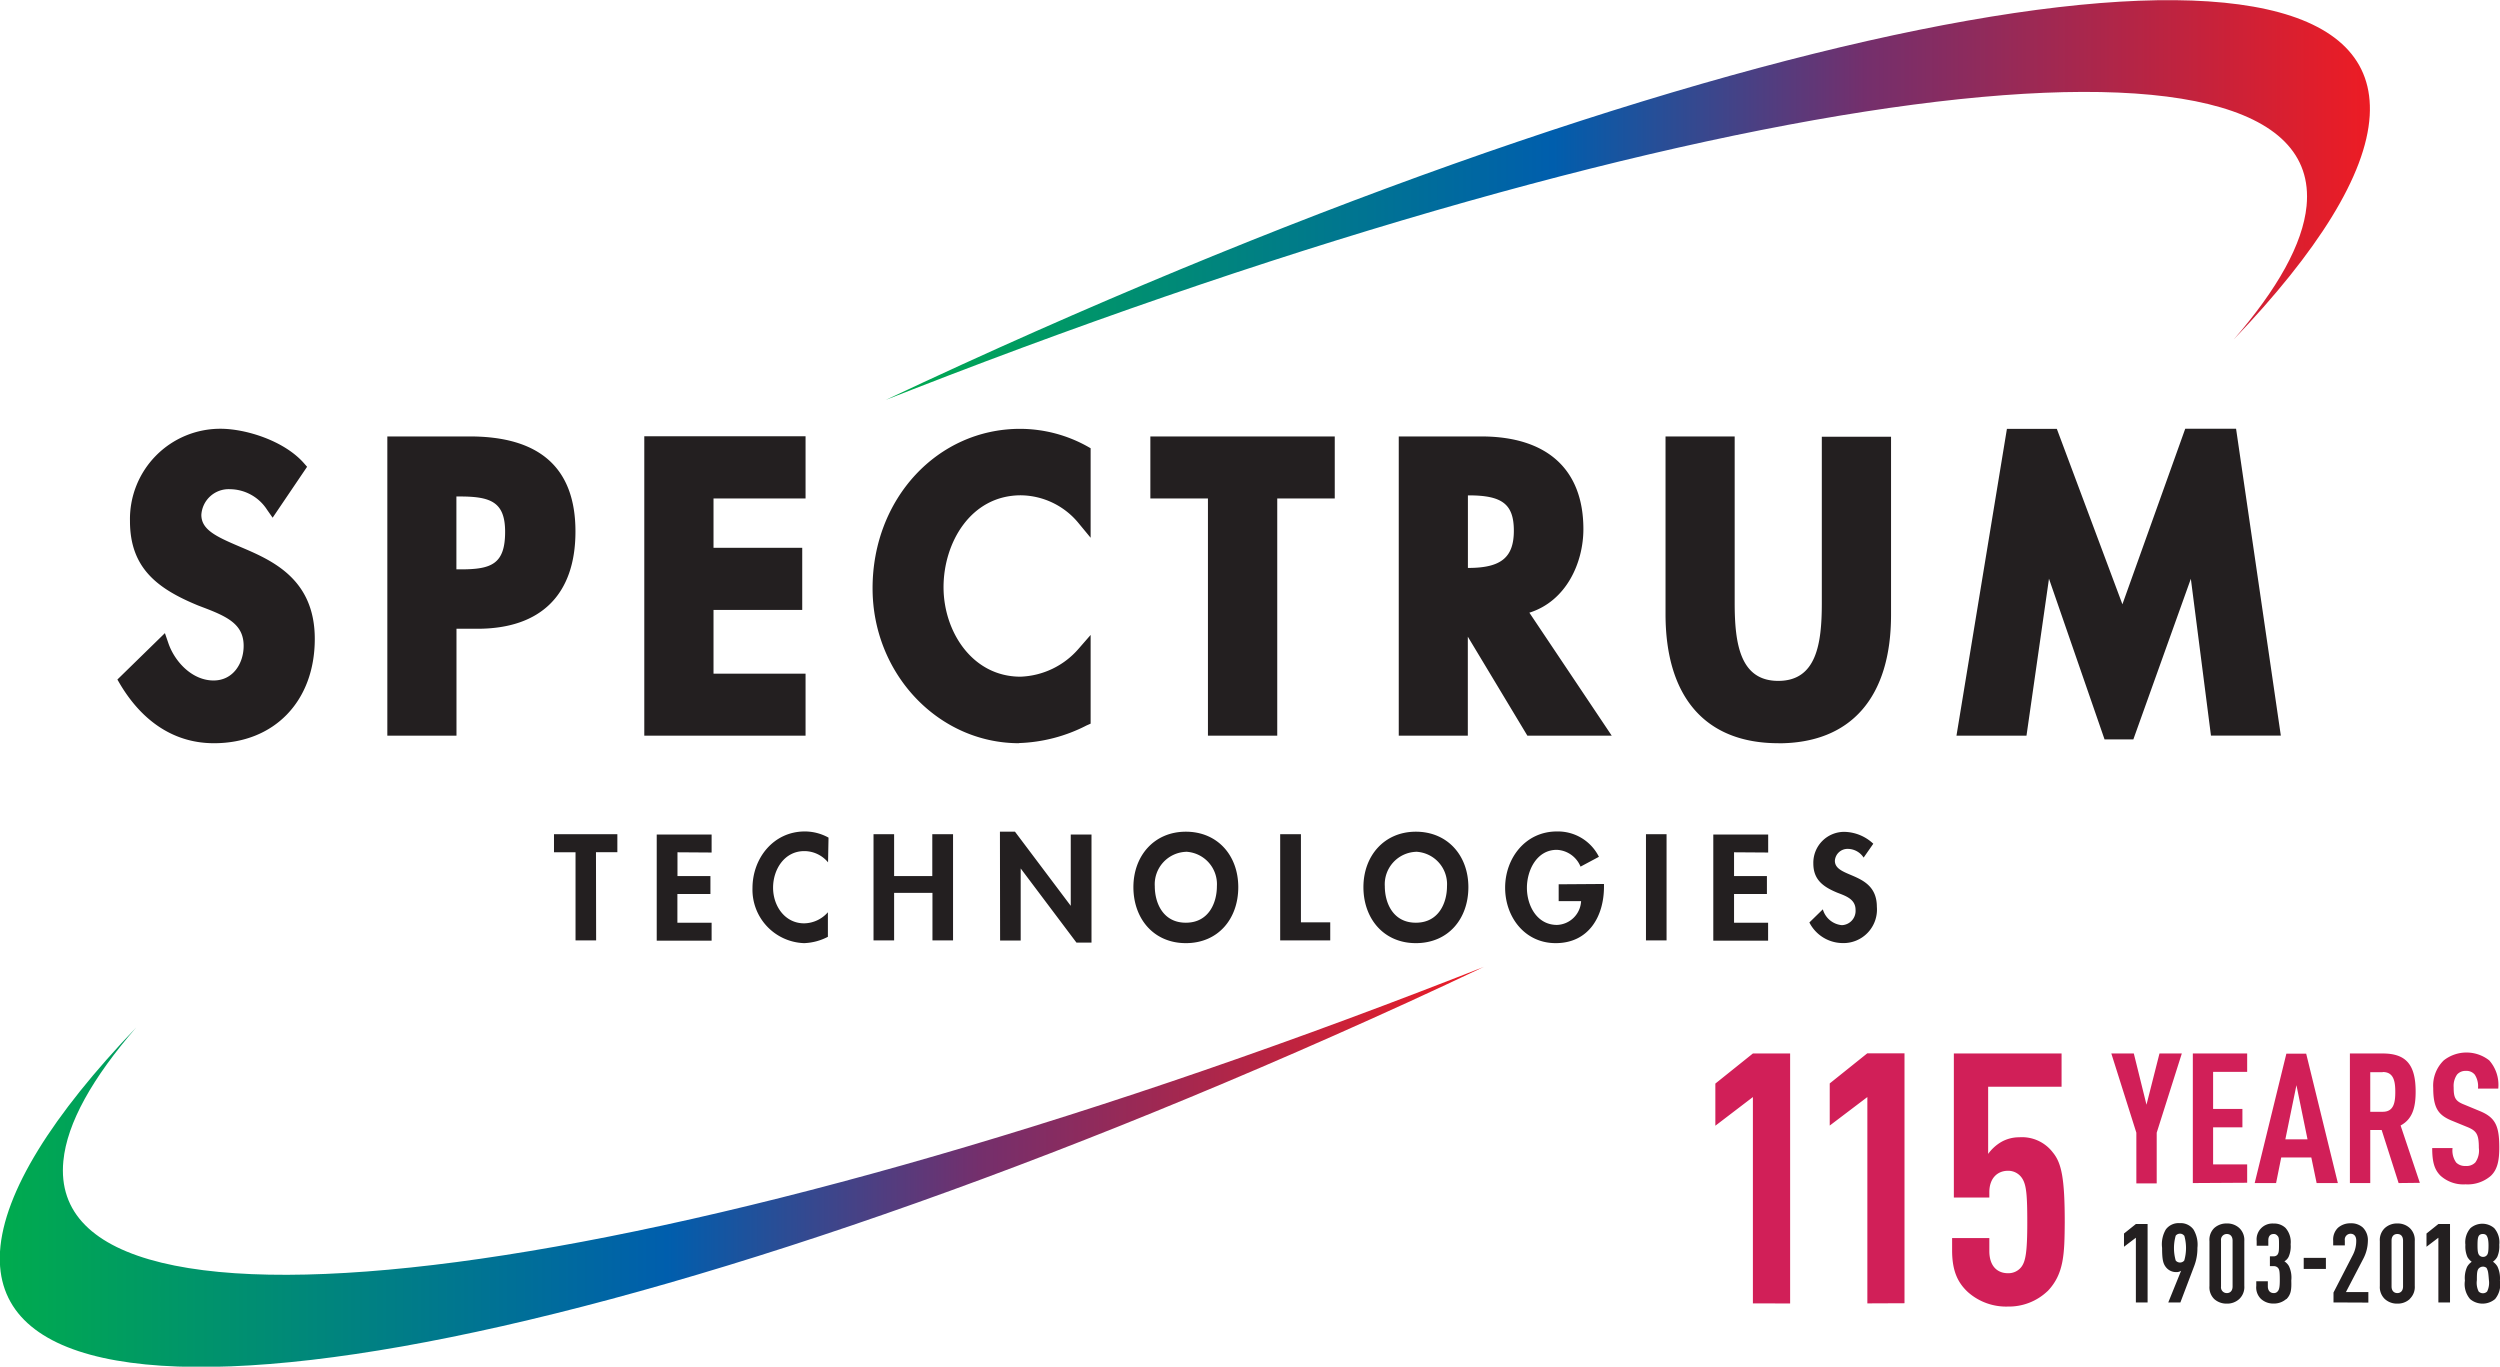 <svg xmlns="http://www.w3.org/2000/svg" xmlns:xlink="http://www.w3.org/1999/xlink" viewBox="0 0 315.62 172.54"><defs><style>.cls-1{fill:url(#Purple_Red_Yellow);}.cls-2{fill:url(#Purple_Red_Yellow-2);}.cls-3{fill:#231f20;}.cls-4{fill:#d11f58;}</style><linearGradient id="Purple_Red_Yellow" x2="187.37" y1="138.79" y2="138.79" gradientTransform="matrix(1 -.09 0 1 0 14.39)" gradientUnits="userSpaceOnUse"><stop offset="0" stop-color="#00ab4e"/><stop offset=".45" stop-color="#005ead"/><stop offset=".66" stop-color="#742f6c"/><stop offset="1" stop-color="#ed1c24"/></linearGradient><linearGradient id="Purple_Red_Yellow-2" x1="111.82" x2="299.2" y1="31.14" y2="31.14" xlink:href="#Purple_Red_Yellow"/></defs><title>logo-115</title><g id="Layer_2"><g id="Layer_1-2"><path d="M184 123.37c-99.75 38.9-178.55 49.27-176 23.2.46-4.8 3.68-10.5 9.2-16.86C6.62 140.78.48 150.5 0 158c-1.7 28.26 77.85 14.18 177.7-31.44q4.85-2.22 9.64-4.5z" class="cls-1"/><path d="M115.2 49.17C214.94 10.27 293.74-.1 291.2 26c-.47 4.8-3.68 10.5-9.2 16.86 10.57-11.06 16.72-20.77 17.17-28.25 1.7-28.28-77.85-14.2-177.7 31.4q-4.85 2.22-9.65 4.48z" class="cls-2"/><path d="M27 93.83c-4.83 0-8.92-2.57-11.83-7.44l-.35-.6 6-5.86.44 1.28c.8 2.33 3 4.7 5.7 4.7 2.5 0 3.8-2.2 3.8-4.37 0-2.7-2-3.68-5.15-4.87l-.6-.23c-5.16-2.12-8.6-4.74-8.6-10.65a11.4 11.4 0 0 1 11.42-11.66c3.2 0 8 1.5 10.5 4.3l.44.5-4.35 6.43-.7-1a5.64 5.64 0 0 0-4.7-2.6A3.45 3.45 0 0 0 25.42 65c0 1.86 1.83 2.73 4.82 4 4 1.7 9.5 4 9.5 11.66 0 7.87-5.12 13.17-12.74 13.17zM48.9 92.88V55.1h10.4c8.87 0 13.35 4 13.35 12s-4.4 12.28-12.38 12.28h-2.64v13.5zm9.3-21c3.86 0 5.57-.68 5.57-4.74 0-3.8-1.85-4.46-5.75-4.46h-.4v9.2zM81.34 92.88v-37.8h20.36v7.85H90.08v6.23h11.2V77h-11.2v8.05h11.62v7.83H81.34zM128.66 93.83c-10.2 0-18.5-8.77-18.5-19.56 0-11.3 8.18-20.13 18.64-20.13a17.56 17.56 0 0 1 8.45 2.2l.44.25v11.3l-1.52-1.84a9.57 9.57 0 0 0-7.28-3.52c-6.35 0-9.77 6-9.77 11.6s3.63 11.3 9.72 11.3a10.17 10.17 0 0 0 7.35-3.55l1.5-1.72v11.2l-.5.22a20 20 0 0 1-8.54 2.23zM152.5 92.88V62.93h-7.27V55.1h23.28v7.83h-7.26v29.95h-8.74zM192.83 92.88l-7.52-12.5v12.5h-8.72V55.1H187c8.32 0 12.9 4.16 12.9 11.7 0 4.22-2.14 9.08-6.82 10.55l10.4 15.53zm-7.46-21.18c4.14 0 5.75-1.32 5.75-4.7s-1.5-4.46-5.7-4.46h-.1v9.16zM224.52 93.83c-9.2 0-14.25-5.8-14.25-16.3V55.1H219v21c0 5.12.66 9.86 5.5 9.86s5.5-4.7 5.5-9.82v-21h8.74v22.4c.03 10.46-5.03 16.3-14.22 16.3zM265.7 93.36l-7.02-20.3-2.84 19.82H247l6.37-38.74h6.3l8.28 22.15 7.93-22.16h6.42l5.65 38.74h-8.82l-2.54-19.8-7.26 20.28h-3.65zM75.26 118.72h-2.6V107.6h-2.72v-2.28h8v2.27h-2.7zM85.53 107.6v3h4.16v2.27h-4.17v3.62h4.32v2.27h-6.93v-13.4h6.93v2.27zM104.54 108.87a3.9 3.9 0 0 0-3-1.42c-2.5 0-3.94 2.3-3.94 4.62s1.5 4.5 3.92 4.5a4.07 4.07 0 0 0 3-1.4v3.1a7.05 7.05 0 0 1-3 .8 6.75 6.75 0 0 1-6.52-6.95c0-3.8 2.68-7.15 6.6-7.15a6.16 6.16 0 0 1 3 .78zM117.7 110.6v-5.28h2.62v13.4h-2.6v-6h-4.84v6h-2.6v-13.4h2.6v5.28zM126.24 105h1.9l7.04 9.36v-9h2.62V119h-1.9l-7.04-9.36v9.1h-2.6zM149.72 119.07c-4.1 0-6.63-3.12-6.63-7.07s2.62-7 6.62-7 6.62 3 6.62 7-2.54 7.07-6.62 7.07zm0-11.53a4.1 4.1 0 0 0-3.93 4.35c0 2.05 1 4.6 3.92 4.6s3.92-2.55 3.92-4.6a4.1 4.1 0 0 0-3.92-4.36zM164.24 116.44h3.7v2.28h-6.32v-13.4h2.62zM178.75 119.07c-4.08 0-6.62-3.12-6.62-7.07s2.63-7 6.62-7 6.63 3 6.63 7-2.54 7.07-6.63 7.07zm0-11.53a4.1 4.1 0 0 0-3.92 4.35c0 2.05 1 4.6 3.92 4.6s3.93-2.55 3.93-4.6a4.1 4.1 0 0 0-3.93-4.36zM202.5 111.6v.33c0 3.78-1.94 7.14-6.1 7.14-3.9 0-6.38-3.3-6.38-7s2.54-7.1 6.54-7.1a5.78 5.78 0 0 1 5.3 3.2l-2.32 1.24a3.4 3.4 0 0 0-3-2.12c-2.52 0-3.77 2.57-3.77 4.8s1.26 4.68 3.8 4.68a3.16 3.16 0 0 0 3.04-3h-2.83v-2.13zM210.4 118.72h-2.6v-13.4h2.6zM218.92 107.6v3h4.15v2.27h-4.15v3.62h4.3v2.27h-6.92v-13.4h6.93v2.27zM235.28 108.27a2.4 2.4 0 0 0-2-1.1 1.6 1.6 0 0 0-1.63 1.5c0 2.26 5.3 1.32 5.3 5.82a4.23 4.23 0 0 1-4.4 4.57 4.75 4.75 0 0 1-4.12-2.6l1.7-1.66a2.76 2.76 0 0 0 2.4 2 1.8 1.8 0 0 0 1.73-1.93c0-1.38-1.28-1.77-2.33-2.18-1.72-.72-3-1.6-3-3.67a3.9 3.9 0 0 1 3.9-4 5.48 5.48 0 0 1 3.67 1.5z" class="cls-3"/><path d="M221.3 164.55V138.5l-4.74 3.62v-5.32l4.74-3.8h4.7v31.56zM235.75 164.55V138.5L231 142.1v-5.32l4.74-3.8h4.7v31.55zM258.5 163a7.08 7.08 0 0 1-5 1.95 7.26 7.26 0 0 1-5.05-1.82c-1.3-1.2-2-2.7-2-5.27v-1.56h4.7v1.64c0 1.9 1 2.8 2.35 2.8a2.06 2.06 0 0 0 1.7-.8c.52-.7.74-1.82.74-5.6 0-3.36-.1-4.7-.62-5.53a2.08 2.08 0 0 0-1.82-1c-1.33 0-2.35.94-2.35 2.7v.68h-4.48V133h13.6v4.2H251v8.48a5.42 5.42 0 0 1 1.64-1.5 4.54 4.54 0 0 1 2.27-.6 4.9 4.9 0 0 1 4.26 1.92c1.1 1.33 1.5 3.28 1.5 8.82-.03 3.98-.08 6.5-2.16 8.68zM272.28 143v6.4h-2.57V143l-3.16-10h2.84l1.6 6.47 1.64-6.47h2.82zM276.84 149.36V133h6.86v2.32h-4.3V140h3.7v2.32h-3.7V147h4.3v2.32zM292.47 149.36l-.67-3.23H288l-.65 3.23h-2.7l4-16.34h2.5l4 16.34zM289.92 137l-1.4 6.84h2.8zM302.82 149.36l-2.14-6.7h-1.44v6.7h-2.57V133h4.13c3 0 4.17 1.45 4.17 4.82 0 2-.4 3.47-1.9 4.27l2.43 7.24zm-2-14h-1.58v5h1.58c1.38 0 1.58-1.15 1.58-2.5s-.2-2.52-1.58-2.52zM314.47 148.44a4.46 4.46 0 0 1-3.2 1.08 4.3 4.3 0 0 1-3.15-1.08c-.8-.78-1.06-1.8-1.06-3.5h2.57a2.6 2.6 0 0 0 .46 1.83 1.56 1.56 0 0 0 1.18.43 1.53 1.53 0 0 0 1.24-.45 2.6 2.6 0 0 0 .44-1.82c0-1.74-.28-2.18-1.54-2.68l-1.95-.8c-1.65-.7-2.27-1.6-2.27-4.1a4.45 4.45 0 0 1 1.33-3.48 4.65 4.65 0 0 1 5.74 0 4.67 4.67 0 0 1 1.14 3.56h-2.56a2.7 2.7 0 0 0-.4-1.75 1.34 1.34 0 0 0-1.14-.48 1.38 1.38 0 0 0-1.1.46 2.5 2.5 0 0 0-.43 1.6c0 1.34.2 1.75 1.35 2.2l1.93.8c1.95.8 2.48 1.83 2.48 4.58 0 1.68-.23 2.8-1.06 3.6z" class="cls-4"/><path d="M269.65 164.43v-8.17l-1.5 1.14v-1.67l1.5-1.2h1.48v9.9zM277 159.87l-1.73 4.56h-1.53l1.62-4a1 1 0 0 1-.6.17 1.63 1.63 0 0 1-1.3-.6c-.38-.47-.5-1-.5-2.46a3.68 3.68 0 0 1 .47-2.32 2 2 0 0 1 1.75-.8 2 2 0 0 1 1.74.8 3.7 3.7 0 0 1 .5 2.32 6.22 6.22 0 0 1-.42 2.33zm-1.26-3.87a.63.63 0 0 0-.53-.25.68.68 0 0 0-.53.25 5.7 5.7 0 0 0 0 3.14.7.7 0 0 0 .54.25.66.66 0 0 0 .54-.26 5.7 5.7 0 0 0 0-3.14zM282.7 164a2.24 2.24 0 0 1-1.56.58 2.3 2.3 0 0 1-1.6-.58 2.07 2.07 0 0 1-.6-1.64v-5.67a2.07 2.07 0 0 1 .6-1.65 2.3 2.3 0 0 1 1.6-.58 2.24 2.24 0 0 1 1.57.58 2.07 2.07 0 0 1 .63 1.64v5.66a2.07 2.07 0 0 1-.62 1.64zm-.84-7.37c0-.57-.32-.84-.72-.84a.73.73 0 0 0-.74.83v5.8a.73.73 0 0 0 .74.83c.4 0 .72-.27.72-.84zM288.63 164a2.34 2.34 0 0 1-1.58.57 2.28 2.28 0 0 1-1.6-.58 2 2 0 0 1-.6-1.65v-.58h1.46v.64c0 .58.33.85.75.85a.6.6 0 0 0 .5-.23c.18-.2.26-.53.26-1.38 0-1.05-.04-1.33-.2-1.54a.68.68 0 0 0-.57-.25h-.48v-1.24h.45a.64.64 0 0 0 .48-.18c.2-.24.22-.53.22-1.25s0-1-.2-1.17a.57.57 0 0 0-.48-.22c-.4 0-.67.26-.67.8v.68h-1.47v-.6a2 2 0 0 1 2.14-2.2 2.07 2.07 0 0 1 1.5.55 2.7 2.7 0 0 1 .65 2.07 3.3 3.3 0 0 1-.25 1.57 1.37 1.37 0 0 1-.54.58 1.8 1.8 0 0 1 .57.6 3.35 3.35 0 0 1 .3 1.82c.04 1.15-.03 1.76-.62 2.36zM290.84 160.2v-1.4h2.8v1.4zM294.6 164.43v-1.25l2.47-4.8a3.85 3.85 0 0 0 .4-1.77c0-.56-.3-.85-.7-.85a.73.73 0 0 0-.74.84v.63h-1.47v-.58a2.07 2.07 0 0 1 .6-1.64 2.33 2.33 0 0 1 1.6-.57 2.17 2.17 0 0 1 1.53.52 2.23 2.23 0 0 1 .65 1.7 5 5 0 0 1-.54 2.18l-2.23 4.28H299v1.33zM304.23 164a2.24 2.24 0 0 1-1.57.58 2.26 2.26 0 0 1-1.58-.58 2.07 2.07 0 0 1-.63-1.64v-5.67a2.07 2.07 0 0 1 .63-1.65 2.26 2.26 0 0 1 1.58-.58 2.24 2.24 0 0 1 1.57.58 2.07 2.07 0 0 1 .63 1.64v5.66a2.07 2.07 0 0 1-.63 1.64zm-.85-7.37c0-.57-.3-.84-.72-.84s-.73.26-.73.83v5.8c0 .56.33.83.73.83s.72-.27.72-.84zM307.84 164.43v-8.17l-1.5 1.14v-1.67l1.5-1.2h1.47v9.9zM315 164a2.44 2.44 0 0 1-3.16 0 2.9 2.9 0 0 1-.65-2.32 3.45 3.45 0 0 1 .28-1.75 1.93 1.93 0 0 1 .58-.63 2 2 0 0 1-.54-.6 3.3 3.3 0 0 1-.26-1.55 2.72 2.72 0 0 1 .64-2.1 2.3 2.3 0 0 1 3 0 2.72 2.72 0 0 1 .64 2.1 3.3 3.3 0 0 1-.26 1.54 2 2 0 0 1-.54.6 1.93 1.93 0 0 1 .58.63 3.56 3.56 0 0 1 .3 1.75A2.9 2.9 0 0 1 315 164zm-1-3.85a.7.7 0 0 0-.53-.24.74.74 0 0 0-.55.25c-.2.25-.22.63-.22 1.45a2.5 2.5 0 0 0 .22 1.43.73.73 0 0 0 .55.23.7.7 0 0 0 .53-.23 2.5 2.5 0 0 0 .22-1.43c-.07-.86-.1-1.24-.3-1.5zm-.1-4.2a.6.6 0 0 0-.43-.16.65.65 0 0 0-.46.15c-.16.18-.23.43-.23 1.28s.08 1.1.25 1.28a.63.63 0 0 0 .45.18.6.6 0 0 0 .44-.17c.18-.17.25-.42.25-1.27s-.15-1.14-.3-1.32z" class="cls-3"/></g></g></svg>